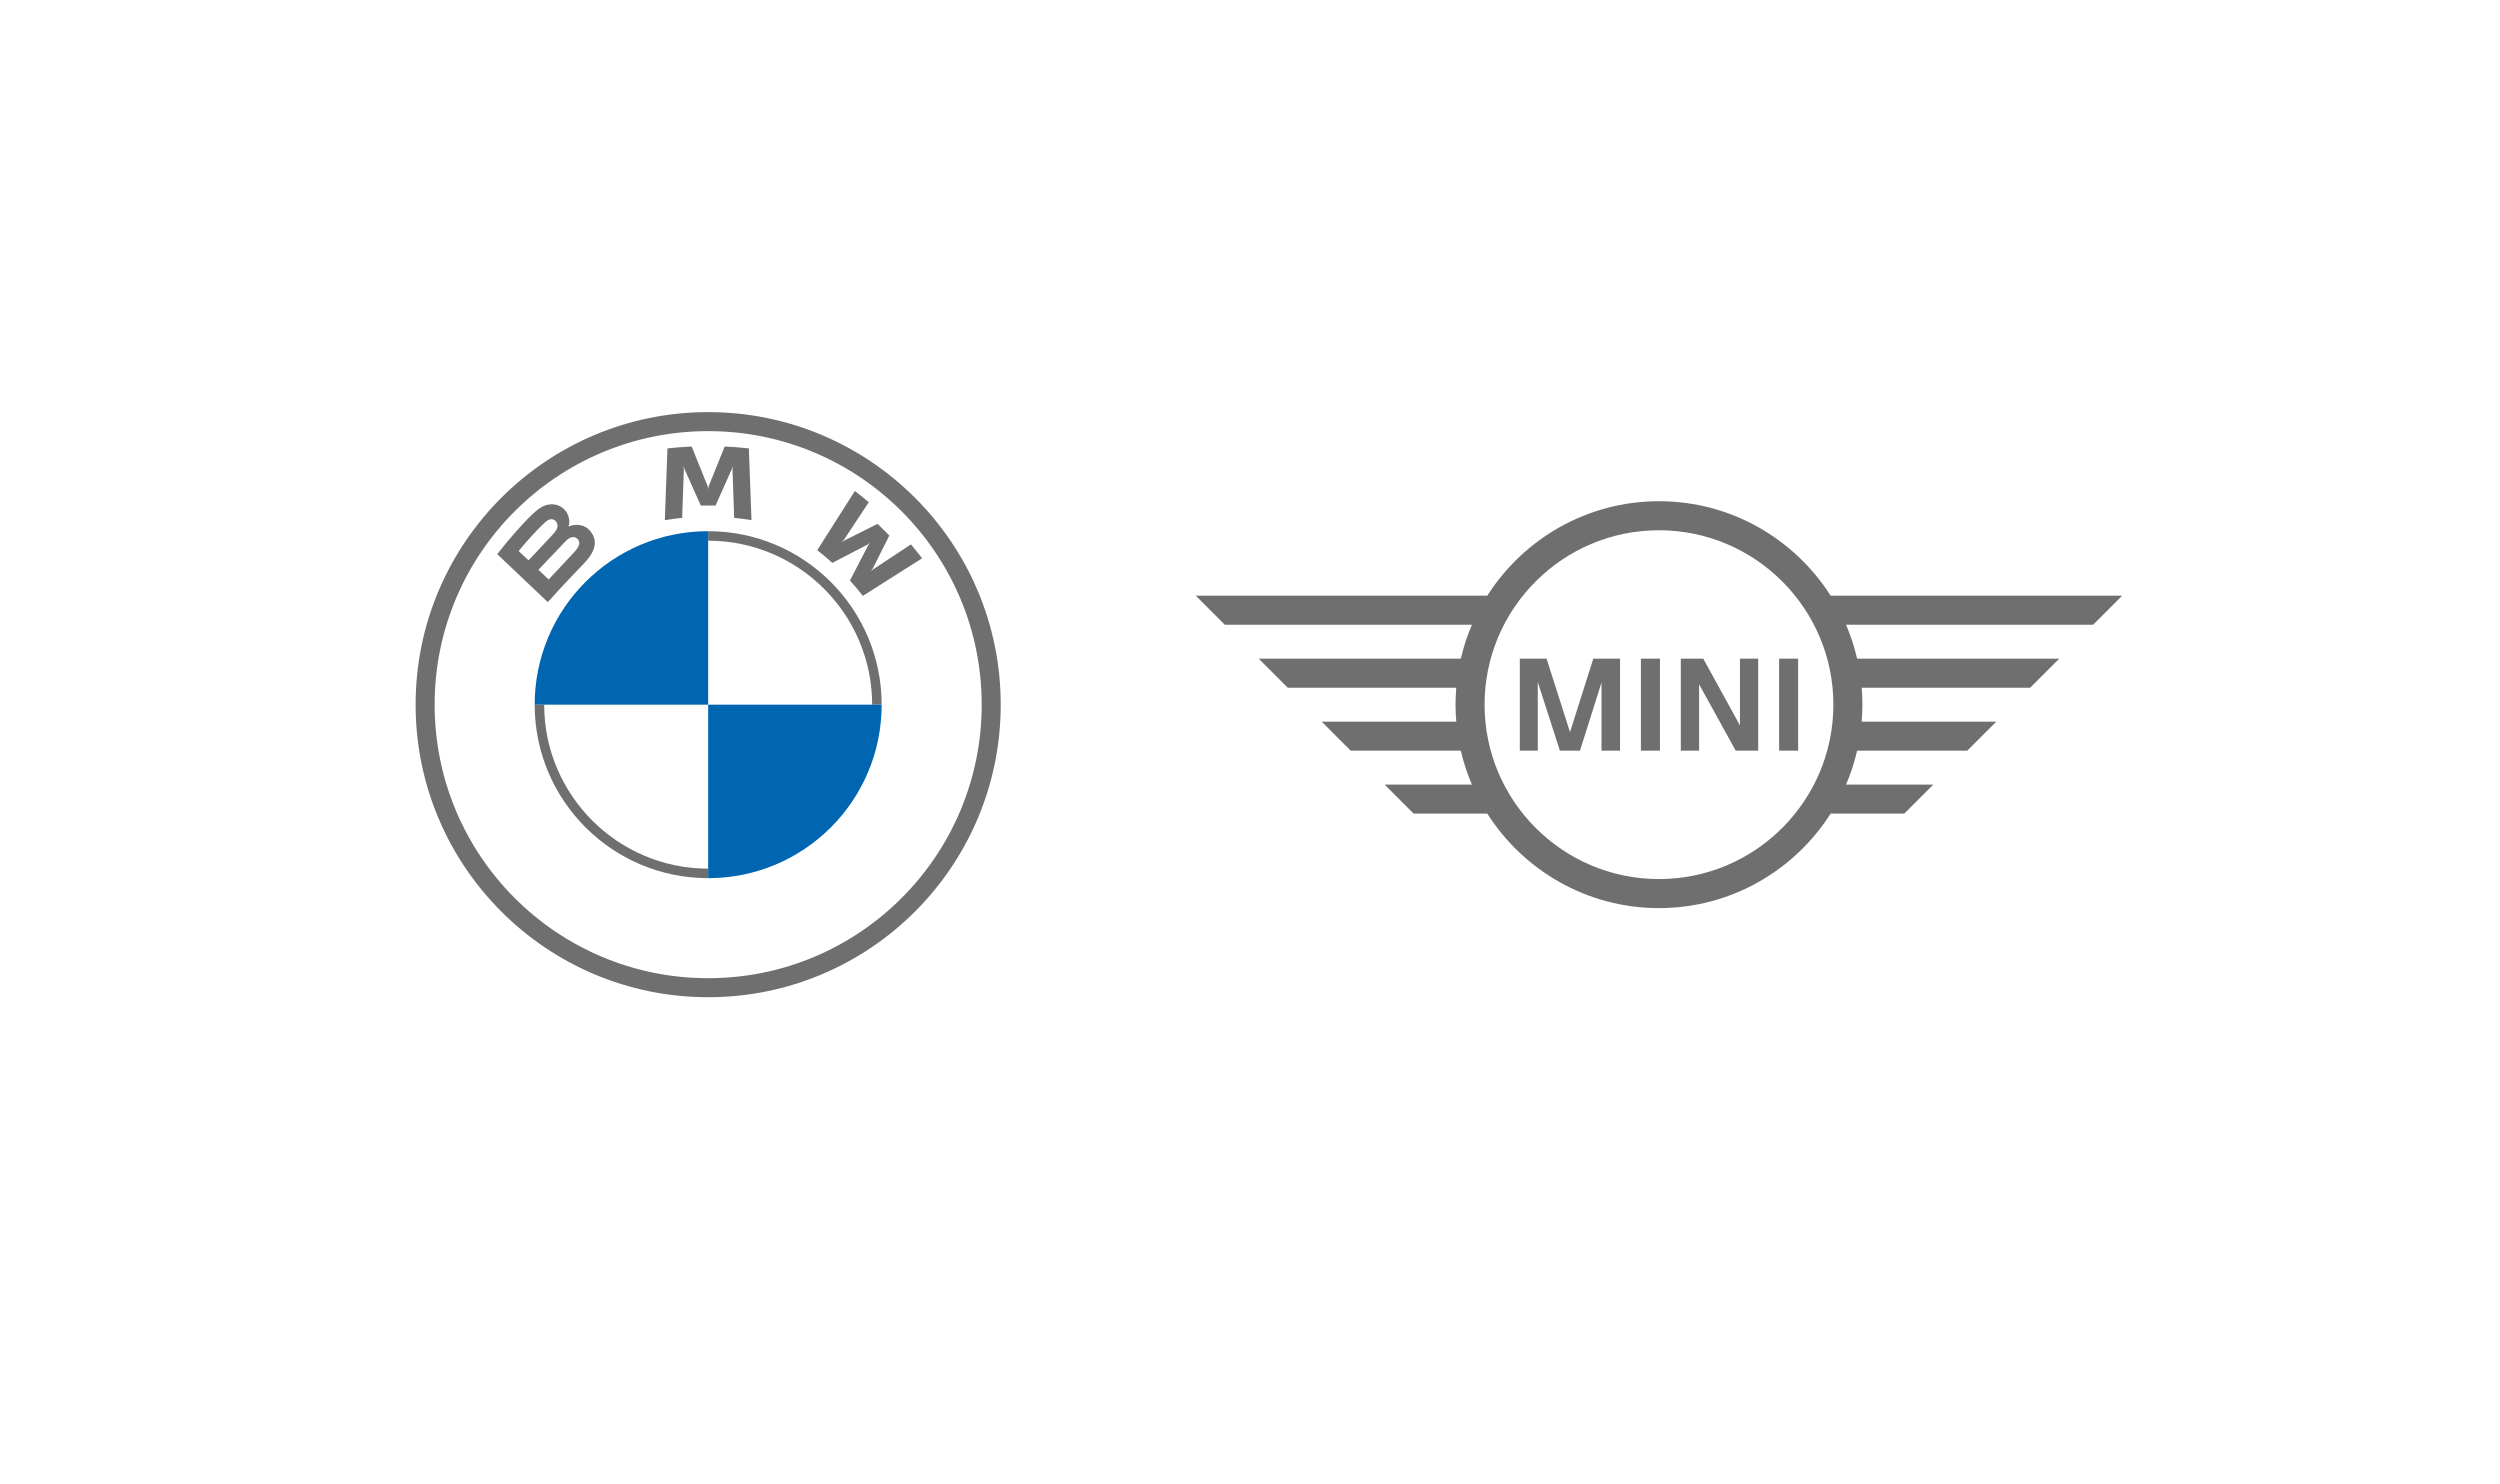 <?xml version="1.0" encoding="utf-8"?>
<svg xmlns="http://www.w3.org/2000/svg" id="Ebene_1" data-name="Ebene 1" viewBox="0 0 1280 760">
  <defs>
    <style>
      .cls-1 {
        fill: #6f6f6f;
      }

      .cls-1, .cls-2 {
        stroke-width: 0px;
      }

      .cls-2 {
        fill: #0066b1;
      }
    </style>
  </defs>
  <g>
    <path class="cls-1" d="M362.581,211c-82.726,0-149.789,67.063-149.789,149.789s67.063,149.789,149.789,149.789,149.789-67.063,149.789-149.789-67.063-149.789-149.789-149.789h0ZM502.629,360.789c0,77.346-62.702,140.048-140.048,140.048s-140.048-62.702-140.048-140.048,62.702-140.048,140.048-140.048,140.048,62.702,140.048,140.048Z"/>
    <path class="cls-1" d="M362.581,271.963v4.871h0c46.293,0,83.956,37.662,83.956,83.956h4.871c0-49.057-39.769-88.826-88.826-88.826h0M362.581,444.745c-46.293,0-83.956-37.662-83.956-83.956h-4.871c0,49.057,39.769,88.826,88.826,88.826"/>
    <g>
      <path id="W" class="cls-1" d="M435.175,297.242c2.032,2.186,4.963,5.711,6.61,7.847l30.333-19.256c-1.516-1.983-3.926-4.994-5.735-7.113l-19.205,12.703-1.308,1.13.98-1.43,8.479-16.93-5.994-5.994-16.934,8.481-1.427.976,1.136-1.314,12.71-19.201c-2.235-1.904-4.383-3.647-7.126-5.763l-19.26,30.309c2.44,1.88,5.655,4.633,7.703,6.509l18.126-9.405,1.16-.852-.852,1.161-9.396,18.14Z"/>
      <path id="M" class="cls-1" d="M366.355,258.835l8.287-18.562.528-1.644-.15,1.718.872,24.805c2.907.277,5.909.679,8.872,1.169l-1.348-36.743c-4.143-.457-8.265-.785-12.387-.959l-8.162,20.264-.287,1.504-.287-1.504-8.162-20.264c-4.122.174-8.244.502-12.387.959l-1.348,36.743c2.963-.49,5.966-.892,8.872-1.169l.872-24.805-.15-1.718.528,1.644,8.287,18.562h7.55Z"/>
      <path id="B_22d" class="cls-1" d="M299.317,288.112c4.789-5.046,7.508-10.878,2.709-16.445-2.608-3.025-6.981-3.685-10.616-2.19l-.36.144.118-.317c.538-1.433.878-6.011-3.025-9.175-1.901-1.541-4.285-2.111-6.704-1.866-4.497.455-7.964,3.529-17.389,14.043-2.841,3.168-6.981,8.173-9.47,11.416-.001.001,25.882,24.555,25.882,24.555,8.601-9.508,12.095-13.04,18.855-20.164ZM265.549,282.11c5.212-6.376,10.754-12.159,13.267-14.452.794-.724,1.656-1.44,2.703-1.729,1.7-.469,3.455.74,3.851,2.485.398,1.754-.705,3.414-1.925,4.788-2.758,3.106-12.863,13.685-12.863,13.685,0,0-5.033-4.776-5.033-4.776ZM275.679,291.723s9.849-10.406,13.057-13.738c1.275-1.324,2.095-2.122,2.978-2.556,1.135-.558,2.374-.668,3.485.072,1.091.727,1.597,1.994,1.321,3.24-.33,1.485-1.538,2.905-2.547,3.987-1.357,1.455-13.035,13.952-13.052,13.97l-5.242-4.974Z"/>
    </g>
    <path class="cls-2" d="M362.582,271.964v88.826h-88.826c0-49.093,39.734-88.826,88.826-88.826Z"/>
    <path class="cls-2" d="M451.408,360.79c0,49.093-39.734,88.826-88.826,88.826v-88.826h88.826Z"/>
  </g>
  <path class="cls-1" d="M787.34,384.351h-9.201v-47.112h13.702l12.01,37.614,11.912-37.614h13.699v47.112h-9.496v-34.879l-11.025,34.879h-10.273l-11.328-35.142v35.142ZM849.901,384.351h-9.755v-47.112h9.755v47.112ZM869.939,384.351h-9.37v-47.112h11.499l18.78,34.165v-34.165h9.346v47.112h-11.507l-18.748-33.998v33.998ZM920.642,384.351h-9.737v-47.112h9.737v47.112ZM989.854,401.708h-44.674c2.385-5.546,4.266-11.348,5.67-17.357h56.389l14.873-14.873h-68.933c.231-2.871.383-5.758.383-8.686,0-2.927-.152-5.817-.383-8.683h86.286l14.873-14.87h-103.487c-1.404-6.005-3.286-11.819-5.67-17.375h126.51l14.873-14.875h-149.278c-18.501-29.04-50.966-48.366-87.892-48.366s-69.384,19.327-87.889,48.366h-149.274l14.861,14.875h126.528c-2.386,5.556-4.28,11.37-5.678,17.375h-103.485l14.867,14.87h86.294c-.236,2.865-.389,5.756-.389,8.683,0,2.929.153,5.816.389,8.686h-68.923l14.858,14.873h56.389c1.398,6.009,3.291,11.811,5.678,17.357h-44.7l14.865,14.869h37.72c18.505,29.048,50.978,48.378,87.889,48.378s69.391-19.33,87.892-48.378h37.704l14.865-14.869ZM849.393,450.083c-49.236,0-89.293-40.049-89.293-89.29s40.057-89.3,89.293-89.3,89.296,40.067,89.296,89.3-40.057,89.29-89.296,89.29"/>
</svg>